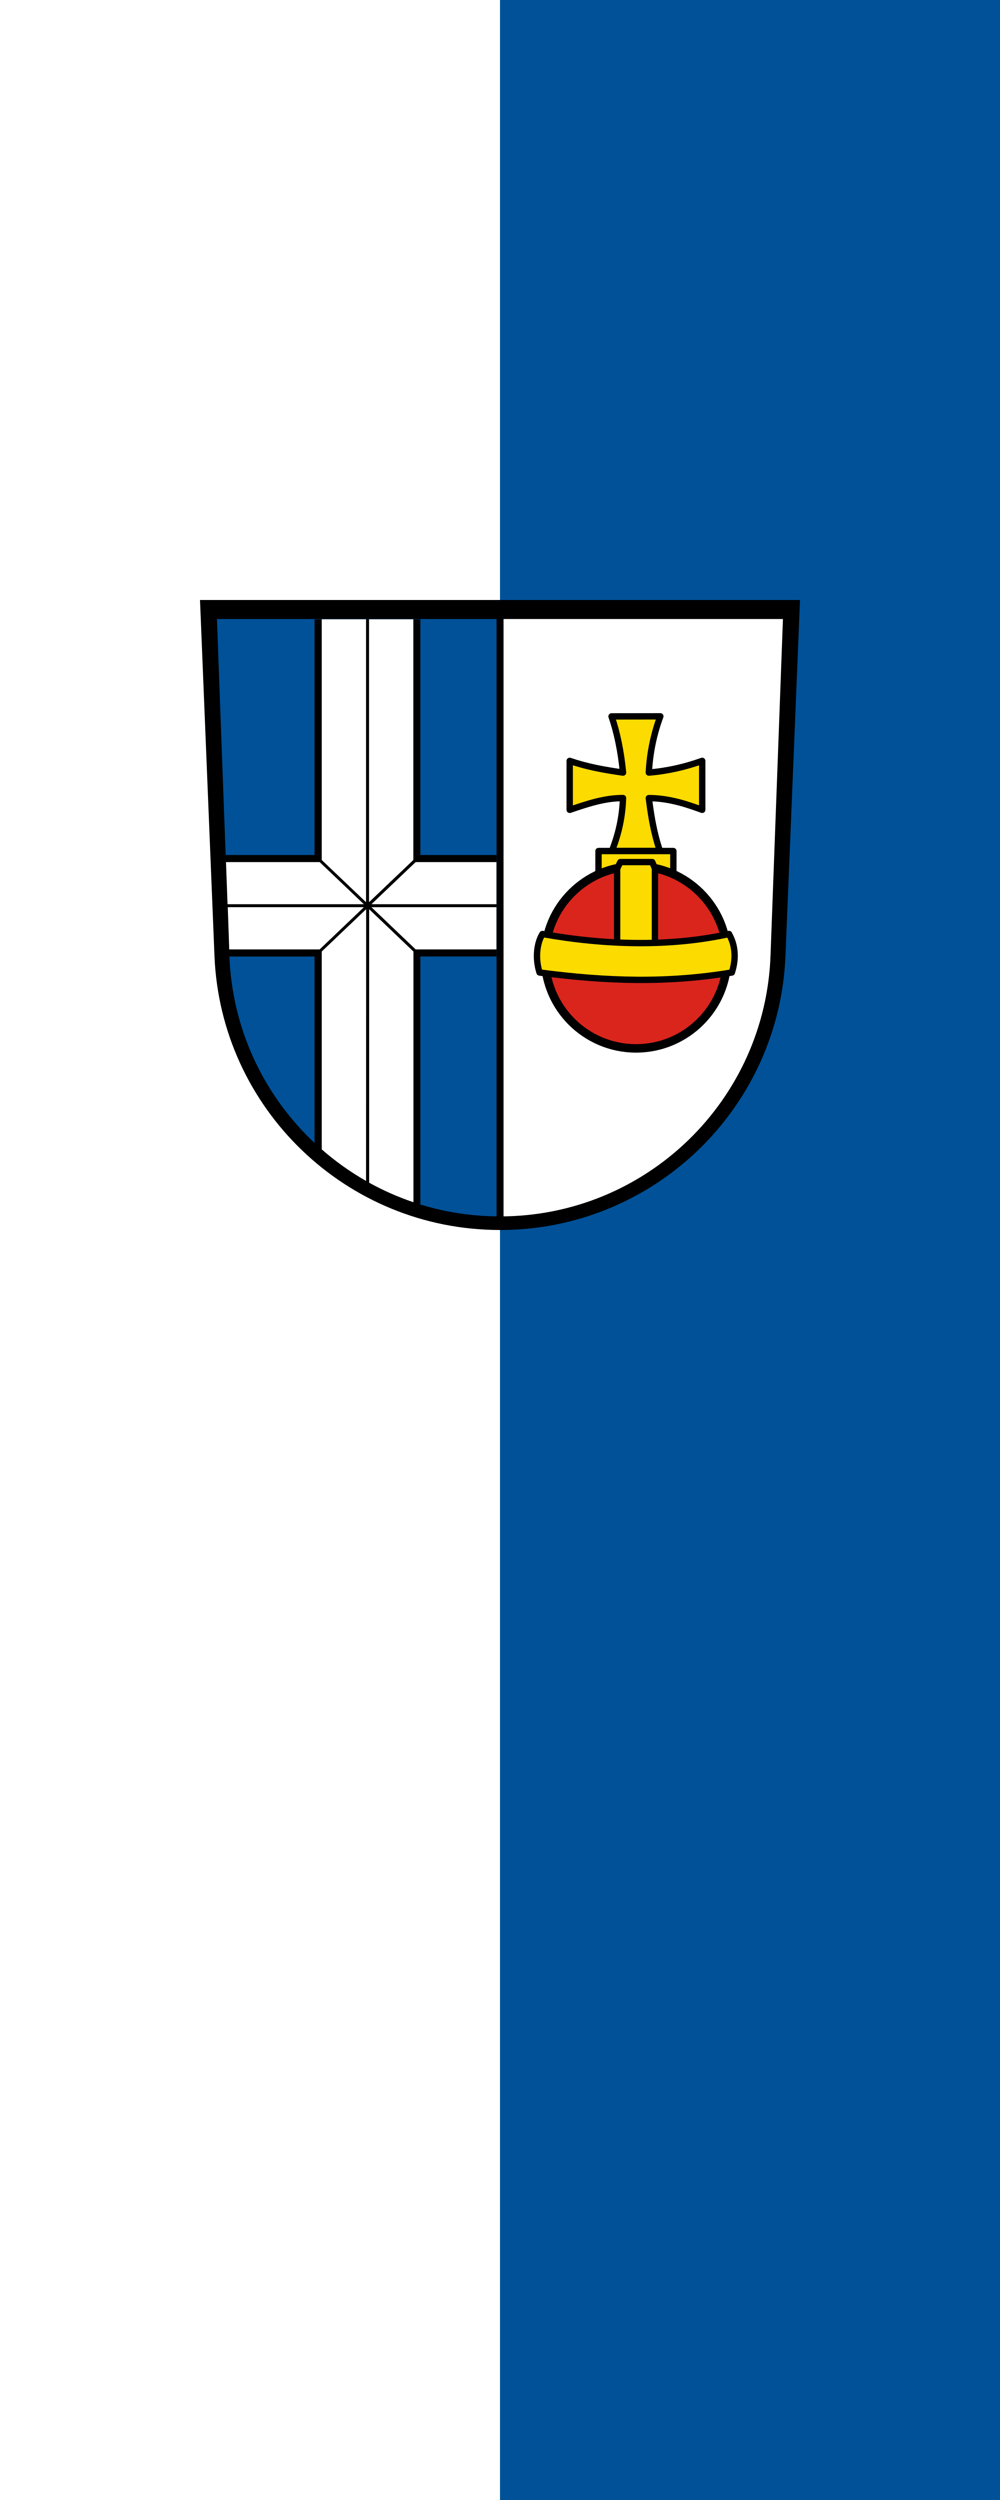 <?xml version="1.0" encoding="UTF-8" standalone="no"?>
<svg
   height="1500"
   width="600"
   version="1.1"
   id="svg4825"
   xmlns="http://www.w3.org/2000/svg"
   xmlns:svg="http://www.w3.org/2000/svg">
  <defs
     id="defs4829" />
  <g
     id="g1755"
     transform="translate(1282.155,230.052)">
    <path
       id="rect642"
       style="fill:#ffffff;fill-opacity:1;stroke:none;stroke-width:25.702;stroke-linecap:square;stroke-miterlimit:10;stop-color:#000000"
       d="m -1282.155,-230.052 h 600 V 1269.948 h -600 z" />
    <path
       id="rect642-0"
       style="fill:#005198;fill-opacity:1;stroke:none;stroke-width:18.174;stroke-linecap:square;stroke-miterlimit:10;stop-color:#000000"
       d="m -982.155,-230.052 h 300 V 1269.948 h -300 z" />
  </g>
  <g
     id="g4958"
     transform="matrix(0.6,0,0,0.6,119.964,360)">
    <path
       d="m 14.53,355.9 c 6.113,152.4 131.6,274.1 285.5,274.1 153.9,0 279.4,-121.7 285.5,-274.1 L 600.06,0 h -600 z"
       id="path4805" />
    <path
       fill="#0f47af"
       d="M 300,616.4 C 153.6,616.4 34.3,500.2 29.4,355 L 16.99,19 h 283"
       id="path4807"
       style="fill:#005198;fill-opacity:1" />
    <path
       d="M 300,19 H 583 L 570.6,355 C 565.7,500.2 446.4,616.4 300,616.4"
       fill="#ffffff"
       id="path4809" />
    <path
       d="M 296.5,255 H 220.4 V 19.3 H 114.6 V 255 H 21.05 v 101.5 h 93.55 v 199.3 l 105.8,58.44 v -257.8 h 76.1 z"
       id="path4811" />
    <path
       fill="#ffffff"
       d="M 121.8,19.3 V 260 l 44.3,42.2 V 19.3 Z m 47.3,0 V 302.2 L 213.4,260 V 19.3 Z M 27.6,304.2 H 163.9 L 119.7,262.1 H 26.05 Z m 188.1,-42.1 -44.2,42.1 H 296.6 V 262.1 Z M 29.3,349.4 h 90.43 l 44.2,-42.2 H 27.83 Z m 142.2,-42.2 44.2,42.2 h 80.9 v -42.2 z m -5.291,2 -44.4,42.3 v 197.9 c 13.63,11.93 28.46,22.5 44.3,31.54 z m 3,0 v 273.5 c 14.05,7.778 28.86,14.34 44.3,19.55 v -250.7 z"
       id="path4813" />
    <g
       id="g272">
      <path
         d="m 411.6,116.4 c 5.4,15.6 9.4,34.6 11.5,56.2 -19.28,-2.754 -36.04,-5.79 -53.34,-11.72 v 48.97 c 16.9,-5.7 34.2,-11.8 53.3,-11.8 -0.5,17.8 -4.1,35.2 -11.1,52.9 h 48.02 c -6.567,-19.35 -9.109,-37.31 -11.09,-52.84 22.05,0 41.87,7.626 53.39,11.72 v -48.97 c -16.31,5.861 -34.25,10.17 -53.39,11.72 0.989,-20.48 5.289,-39.54 11.5,-56.25 z m 61.82,158.3 v -23.67 h -74.85 v 23.67"
         id="path4815"
         style="fill:#fcdb00;fill-opacity:1;stroke:#000000;stroke-width:6.36;stroke-linejoin:round" />
      <circle
         stroke-width="8.47"
         cy="357.3"
         cx="436.1"
         r="91.1"
         fill="#da121a"
         id="circle4817"
         style="fill:#da251d;fill-opacity:1;stroke:#000000;stroke-linejoin:round" />
      <path
         d="m 529,334 c 7,12 7,26 2.9,38.5 -63.71,10.66 -124.6,8.968 -192.3,0 -4.6,-14.5 -2.6,-29.6 2.9,-38.5 62.95,11.23 127.6,12.99 186.6,0 z m -74,8.333 v -73.86 l -2.7,-6.4 h -31.85 l -3.266,6.463 v 73.86"
         id="path4819"
         style="fill:#fcdb00;fill-opacity:1;stroke:#000000;stroke-width:6.36;stroke-linejoin:round" />
    </g>
    <path
       d="M 300.1,16 V 619"
       stroke-width="7"
       id="path4821"
       style="fill:#fcdd09;stroke:#000000;stroke-linejoin:round" />
  </g>
</svg>
